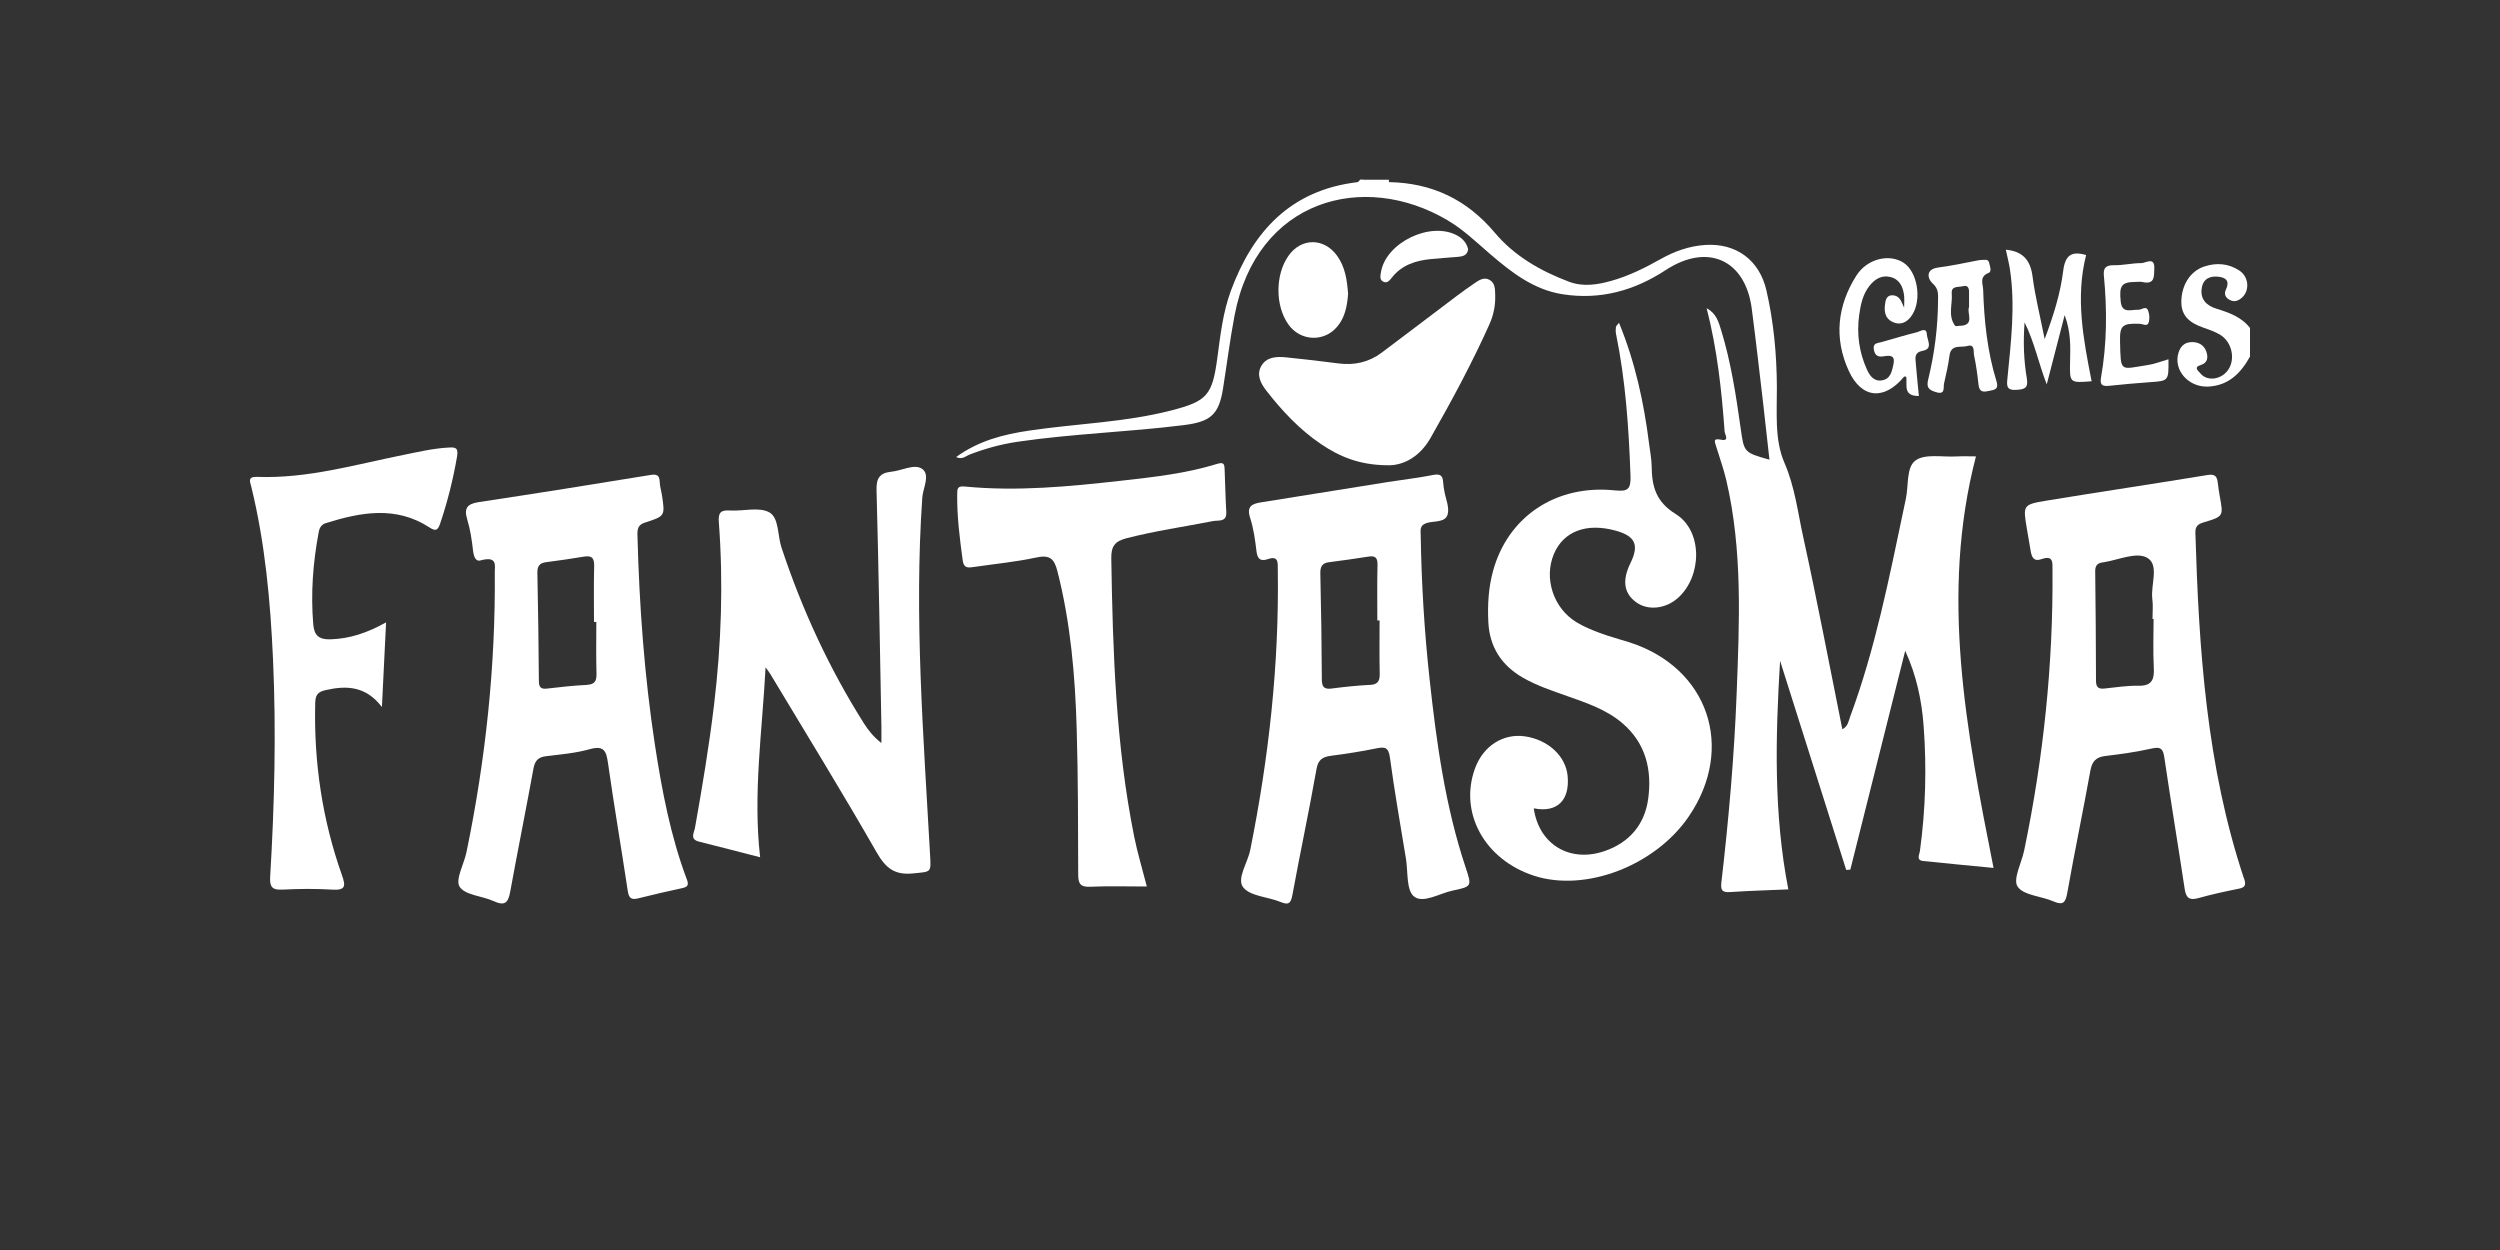 <?xml version="1.0" encoding="UTF-8"?><svg id="fantasma" xmlns="http://www.w3.org/2000/svg" viewBox="0 0 600 300"><rect x="0" y="0" width="600" height="300" fill="#333333" stroke="none"/><defs><style>.cls-1{fill:#fff;stroke-width:0px;}</style></defs><path class="cls-1" d="M333.37,43.71c10.32.19,18.69,4.18,25.38,12.14,4.71,5.6,11,9.2,17.83,11.77,3.36,1.26,6.76.73,10.11-.21,4.21-1.18,8.09-3.11,11.87-5.24,3.33-1.87,6.84-3.12,10.68-3.38,7.44-.49,13.02,3.63,14.7,10.9,1.75,7.59,2.46,15.29,2.51,23.07.04,6.17-.6,12.74,1.8,18.27,2.54,5.86,3.21,11.92,4.53,17.89,3.35,15.23,6.25,30.56,9.38,46.1,1.38-.69,1.49-1.98,1.88-3.03,6-16.19,9.32-33.07,12.86-49.88.16-.78.32-1.56.49-2.34.72-3.19.05-7.61,2.35-9.27,2.27-1.64,6.37-.78,9.68-.95,1.7-.09,3.41-.02,4.81-.02-8.65,33.25-2.32,65.76,4.22,98.77-5.45-.53-11.17-1.06-16.87-1.66-1.76-.19-.93-1.48-.8-2.38,1.37-9.98,1.64-20.01.89-30.04-.45-6.13-1.71-12.13-4.42-18.03-4.39,17.51-8.78,35.01-13.17,52.52l-.99.07c-5.29-16.73-10.58-33.46-15.87-50.19-1.11,18.39-1.57,36.66,1.98,54.86-4.68.21-9.37.33-14.04.65-2.05.14-2.21-.71-2.02-2.39,1.75-15.07,3.08-30.19,3.66-45.34.65-17.08,1.45-34.22-2.48-51.09-.64-2.76-1.63-5.45-2.45-8.17-.32-1.04-.85-2.01,1.18-1.58,2.1.45.91-1.31.86-1.93-.71-9.88-1.77-19.72-4.32-29.64,2.33,1.28,2.86,3.26,3.46,5.2,2.39,7.76,3.6,15.76,4.73,23.77.79,5.63.78,5.69,6.89,7.39-.51-4.58-.99-9.05-1.51-13.51-.89-7.58-1.75-15.17-2.74-22.75-1.54-11.74-10.6-15.82-20.65-9.24-7.57,4.96-15.75,7.21-24.74,5.8-6.95-1.08-12.3-5.27-17.43-9.68-3.29-2.83-6.42-5.86-10.19-8.08-20.13-11.9-45.84-5.05-51.12,22.88-1.1,5.82-1.84,11.71-2.77,17.56-.99,6.24-3.02,7.93-9.43,8.73-13.28,1.66-26.68,2.05-39.93,4-3.98.59-7.8,1.65-11.54,3.1-.88.34-1.67,1.26-3.15.56,5.4-3.93,11.38-5.44,17.62-6.36,11.3-1.67,22.79-1.95,33.92-4.8,8.77-2.25,9.95-3.67,11.16-12.69.73-5.41,1.33-10.88,3.24-16.05,5.27-14.27,14.37-24.17,30.36-26.07.25-.03.46-.4.68-.61.23,0,.46,0,.69,0,2.01.9,4.2-.12,6.23.58Z"/><path class="cls-1" d="M540,85.58c-2.2,3.96-5.11,6.94-9.99,7.2-4.73.25-8.45-3.93-7.18-8.09.48-1.57,1.46-2.56,3.19-2.59,1.66-.03,2.96.74,3.49,2.26.46,1.33.43,2.72-1.39,3.27-1.78.54-.45,1.45-.05,1.95,1.71,2.15,5.4,1.49,6.91-1.17,1.5-2.64.55-6.45-2.18-8.09-1.25-.75-2.69-1.23-4.08-1.72-3-1.07-5.27-2.63-5.2-6.29.06-3.79,2.05-7.17,5.42-8.32,2.94-1,5.89-.8,8.53.96,2.26,1.51,2.51,4.79.59,6.49-.81.71-1.74,1.13-2.82.59-1.06-.52-1.57-1.37-1.03-2.51.87-1.83.32-2.83-1.65-3.09-2.1-.28-3.74.43-4.12,2.6-.48,2.69,1.01,4.28,3.51,5.06,3.03.94,6.01,1.97,8.05,4.63v6.85Z"/><path class="cls-1" d="M333.37,43.71c-2.08-.16-4.26.82-6.23-.58h6.18c0,.2.02.39.05.58Z"/><path class="cls-1" d="M368.1,194c1.24,8.73,8.73,13.14,17.06,10.24,5.94-2.07,9.56-6.39,10.4-12.47.96-6.97-.55-13.43-6.25-18.26-3.83-3.24-8.51-4.8-13.14-6.44-3.66-1.3-7.35-2.5-10.73-4.46-5.13-2.98-7.95-7.37-8.24-13.33-.2-4.13.03-8.21,1.12-12.21,3.56-13.08,15.1-20.84,29.23-19.38,3.18.33,3.88-.28,3.77-3.54-.41-11.41-1.17-22.77-3.47-33.98-.11-.54-.11-1.13-.03-1.68.04-.29.37-.53.74-1.02,3.9,9.48,5.98,19.18,7.23,29.09.23,1.81.59,3.62.61,5.43.07,4.77,1,8.43,5.8,11.4,6.49,4.04,6.31,14.87.56,20.07-2.97,2.69-7.25,3.15-10.08,1.08-2.96-2.15-3.41-5.24-1.36-9.42,2.13-4.35,1.15-6.47-3.58-7.77-7-1.93-12.5.16-14.8,5.6-2.47,5.84-.13,13.05,5.46,16.41,1.75,1.05,3.66,1.85,5.58,2.56,2.35.87,4.79,1.5,7.18,2.27,18.85,6.1,25.36,25.29,14.17,41.73-8.08,11.88-24.89,18.3-37.25,14.23-11.82-3.89-17.96-15.13-14.07-25.76,1.96-5.36,6.73-8.41,11.96-7.67,5.56.8,9.8,4.72,10.26,9.48.56,5.86-2.49,8.92-8.12,7.8Z"/><path class="cls-1" d="M183.74,160.19c-.83,15.59-3.04,30.3-1.31,45.55-5.21-1.33-9.93-2.57-14.67-3.75-2.27-.56-1.18-2.13-.97-3.28,1.76-9.86,3.41-19.74,4.6-29.7,1.73-14.53,2.23-29.09,1.13-43.69-.18-2.37.51-2.94,2.72-2.8,3.19.19,6.99-.92,9.42.46,2.32,1.32,1.93,5.52,2.89,8.41,4.93,14.87,11.43,28.99,19.8,42.23,1.07,1.69,2.33,3.27,4.19,4.71,0-1.31.02-2.62,0-3.93-.36-18.92-.66-37.85-1.17-56.76-.08-2.89.77-4.15,3.57-4.43,2.49-.25,5.49-1.94,7.31-.72,2.12,1.43.26,4.59.1,6.93-1.98,28.65.29,57.2,1.87,85.76.24,4.35.31,3.99-4.09,4.44-4.37.44-6.53-1.22-8.69-4.98-8.26-14.43-16.99-28.59-25.55-42.85-.21-.36-.48-.69-1.13-1.61Z"/><path class="cls-1" d="M275.24,212.76c-4.69,0-9.15-.14-13.6.06-2.36.11-2.86-.76-2.87-2.91-.03-11.63-.02-23.27-.36-34.9-.37-12.77-1.45-25.47-4.63-37.93-.79-3.1-1.91-3.96-5.12-3.27-4.9,1.06-9.93,1.53-14.9,2.26-1.32.2-2.44.39-2.7-1.52-.73-5.31-1.4-10.62-1.33-16,.02-1.27.03-1.96,1.85-1.78,12.6,1.22,25.13-.01,37.63-1.41,7.72-.87,15.46-1.72,22.91-4.03,1.68-.52,1.74.16,1.79,1.31.14,3.42.2,6.84.4,10.26.14,2.49-1.95,1.92-3.12,2.15-6.94,1.36-13.95,2.36-20.82,4.13-2.87.74-3.71,1.97-3.66,4.88.36,22.36,1.08,44.69,5.49,66.71.78,3.89,1.94,7.7,3.04,11.98Z"/><path class="cls-1" d="M92.66,149.37c-.34,6.84-.64,13.06-1,20.31-3.86-5.03-8.45-5.2-13.49-4.06-2.03.46-2.47,1.26-2.52,3.18-.34,14.15,1.7,27.94,6.43,41.28.93,2.62.82,3.62-2.33,3.43-3.99-.24-8.01-.21-12,0-2.49.13-3.05-.73-2.91-3.08,1.04-17.42,1.47-34.85.68-52.29-.63-13.9-1.89-27.72-5.2-41.29-.28-1.15-.99-2.49,1.33-2.4,12.04.46,23.5-2.92,35.12-5.26,3.58-.72,7.13-1.57,10.8-1.77,1.57-.09,2.51-.11,2.13,2.1-.94,5.51-2.29,10.89-4.08,16.19-.6,1.77-1.22,1.74-2.6.84-8.02-5.18-16.36-3.63-24.73-1.03-1.09.34-1.58,1.02-1.8,2.19-1.38,7.32-1.93,14.67-1.31,22.11.21,2.58,1.26,3.7,4.09,3.62,4.67-.13,8.89-1.56,13.37-4.06Z"/><path class="cls-1" d="M333.01,111.66c-6.74-.04-11.52-2.07-15.94-5.06-5.17-3.49-9.37-7.98-13.17-12.87-1.4-1.8-2.41-3.86-1.14-5.98,1.26-2.1,3.62-2.21,5.84-1.99,4.21.42,8.41.91,12.6,1.46,3.81.5,7.29-.26,10.36-2.55,6.03-4.51,12.01-9.09,18.03-13.62,1.37-1.03,2.76-2.02,4.17-2.99,1.14-.78,2.38-1.68,3.77-.87,1.35.79,1.28,2.31,1.32,3.69.07,2.42-.38,4.71-1.39,6.96-4.2,9.36-9.06,18.37-14.13,27.27-2.54,4.46-6.43,6.64-10.3,6.56Z"/><path class="cls-1" d="M490.73,81.36c2.2-5.88,3.78-11.04,4.43-16.3.48-3.89,2.04-4.85,5.51-3.85-2.6,10.21-.66,20.25,1.32,30.29-5.31.43-5.28.43-5.17-4.75.08-3.48.23-6.99-1.3-11.12-1.49,5.76-2.8,10.84-4.3,16.63-2.04-5.32-2.94-10.1-5.32-14.89-.36,4.84-.18,9.2.55,13.52.39,2.33-.64,2.56-2.58,2.68-2.38.14-2.25-1.08-2.09-2.72.85-8.74,1.94-17.47.6-26.25-.24-1.55-.64-3.07-.98-4.67,4.05.37,5.9,2.47,6.41,6.41.61,4.73,1.79,9.38,2.91,15.03Z"/><path class="cls-1" d="M460.51,95.04c-3.91.02-2.71-2.74-3.01-4.62-.19-.01-.47-.1-.53-.02-4.73,5.76-10.21,5.3-13.28-1.42-3.58-7.83-2.73-15.6,1.82-22.81,2.6-4.12,7.96-5.35,11.38-3.09,3.29,2.18,4.39,8.76,2.06,12.45-1.1,1.75-2.71,2.65-4.65,1.77-2.15-.96-2.17-2.99-1.77-5,.17-.87.73-1.47,1.66-1.43,1.86.09,2.15,1.61,2.8,2.98,0-1.01.1-2.03-.02-3.02-.26-2.04-1.11-3.82-3.27-4.35-2.11-.52-3.76.5-5.05,2.15-1.61,2.06-2.11,4.53-2.45,7.01-.62,4.5-.02,8.87,1.85,13.02.68,1.5,1.66,2.92,3.57,2.63,2.08-.31,2.42-2.07,2.8-3.82.49-2.27-.83-2.2-2.31-1.96-1.33.22-2.11-.1-2.38-1.58-.31-1.66.91-1.56,1.82-1.82,2.85-.82,5.69-1.67,8.57-2.39.79-.2,2.24-1.3,2.32.54.06,1.3,1.56,3.44-.95,3.92-2.1.4-1.81,1.66-1.7,3.01.21,2.59.48,5.17.74,7.83Z"/><path class="cls-1" d="M323.55,70.46c-.22,2.84-.68,5.63-2.61,7.93-3.18,3.79-8.87,3.52-11.74-.54-3.17-4.48-3.16-11.91.02-16.44,3.06-4.37,8.54-4.39,11.69-.02,1.95,2.7,2.38,5.85,2.63,9.08Z"/><path class="cls-1" d="M520.43,86.22c.06,5.23.06,5.2-4.54,5.51-3.19.22-6.38.52-9.56.85-1.48.15-2.44.05-2.1-1.89,1.45-8.14,1.49-16.33.7-24.53-.19-1.98.56-2.53,2.49-2.51,2.16.03,4.32-.51,6.48-.5,1.09,0,3.27-1.65,3.13,1.32-.08,1.73.2,3.91-2.8,3.22-.54-.13-1.14-.03-1.71-.03-3.35.04-3.97.86-3.54,4.78.32,2.92,2.56,1.82,4.21,1.9.81.04,1.87-1.07,2.36.2.35.89.41,2.1.08,2.98-.33.89-1.39.21-2.13.19-4.05-.15-4.79.35-4.69,4.22.2,7.63-.13,6.71,6.81,5.65,1.55-.24,3.05-.85,4.81-1.36Z"/><path class="cls-1" d="M352.35,59.85c-.2,1.45-1.29,1.7-2.47,1.8-2.16.18-4.32.31-6.48.53-3.62.36-6.92,1.39-9.31,4.39-.53.67-1.2,1.62-2.25.95-.78-.5-.54-1.42-.41-2.2,1.16-7.08,11.83-12.26,18.22-8.84,1.37.73,2.34,1.79,2.71,3.36Z"/><path class="cls-1" d="M164.84,211.06c-3.9-10.4-5.96-21.24-7.64-32.17-2.56-16.71-3.77-33.53-4.21-50.41-.04-1.48.09-2.53,1.84-3.08,4.79-1.52,4.77-1.61,4.07-6.37-.16-1.13-.53-2.24-.57-3.37-.06-1.8-.85-1.89-2.43-1.63-13.64,2.23-27.29,4.41-40.96,6.47-2.78.42-3.64,1.41-2.8,4.19.73,2.38,1.1,4.9,1.38,7.38.21,1.9.84,2.78,1.89,2.41,4.06-1.09,3.32,1.35,3.34,2.8.2,22.65-2.21,45.05-6.79,67.23-.59,2.87-2.75,6.62-1.64,8.32,1.34,2.05,5.46,2.18,8.23,3.47,2.7,1.25,3.44.22,3.9-2.29,1.8-9.86,3.78-19.68,5.58-29.54.34-1.88,1.11-2.75,3.02-2.98,3.51-.43,7.1-.73,10.48-1.68,3.37-.95,3.97.37,4.38,3.27,1.46,10.26,3.21,20.48,4.75,30.73.24,1.62.78,2.22,2.4,1.82,3.55-.87,7.1-1.73,10.67-2.48,1.37-.29,1.6-.79,1.12-2.08ZM140.82,164.38c-3.19.15-6.36.51-9.53.88-1.53.18-1.95-.36-1.96-1.85-.06-8.65-.18-17.3-.36-25.95-.03-1.56.52-2.32,2.04-2.53,3.05-.41,6.1-.82,9.14-1.34,2.04-.35,2.5.49,2.45,2.37-.12,4.43-.04,8.87-.04,13.31.19,0,.37,0,.56,0,0,4.1-.08,8.2.04,12.29.05,1.8-.32,2.71-2.34,2.81Z"/><path class="cls-1" d="M538.55,210.83c-8.97-26.93-10.82-54.85-11.66-82.93-.05-1.63.66-2.13,2.02-2.54,4.74-1.42,4.72-1.46,3.83-6.26-.21-1.12-.34-2.25-.49-3.38-.2-1.5-.76-1.99-2.49-1.71-12.85,2.12-25.73,4.02-38.58,6.14-5.69.94-5.67,1.1-4.75,6.62.3,1.8.62,3.59.92,5.39.25,1.51.71,2.7,2.59,2.04,2.98-1.08,2.64.97,2.66,2.7.18,22.65-2.19,45.05-6.8,67.22-.62,2.97-2.75,6.89-1.58,8.65,1.41,2.13,5.66,2.28,8.57,3.55,2.49,1.09,2.96.19,3.38-2.16,1.73-9.75,3.77-19.45,5.52-29.2.41-2.28,1.37-3.26,3.64-3.53,3.74-.44,7.49-.98,11.16-1.8,2.27-.51,2.67.28,2.97,2.28,1.54,10.48,3.28,20.93,4.86,31.4.32,2.14,1.08,2.86,3.28,2.24,3.18-.9,6.42-1.6,9.67-2.25,1.65-.33,1.81-.93,1.3-2.49ZM513.24,164.58c-2.72-.05-5.45.38-8.17.67-1.47.16-2.03-.34-2.03-1.86-.01-8.75-.09-17.51-.19-26.26-.01-1.24.41-1.94,1.64-2.13.23-.03.45-.07.68-.11,3.48-.59,7.74-2.54,10.28-.95,2.8,1.77.67,6.45,1.11,9.83.21,1.56.04,3.18.04,4.77.09,0,.17,0,.26,0,0,3.87-.15,7.74.05,11.59.15,2.79-.3,4.51-3.67,4.45Z"/><path class="cls-1" d="M351.76,208.21c-4.9-14.69-6.99-29.92-8.66-45.22-1.26-11.45-1.94-22.95-2.13-34.48-.02-1.2-.33-2.44,1.43-2.99,1.76-.54,4.45-.05,5.03-2.05.49-1.67-.48-3.76-.8-5.67-.11-.67-.24-1.35-.27-2.03-.08-1.6-.68-2.12-2.4-1.78-3.58.71-7.22,1.12-10.83,1.69-10.15,1.62-20.3,3.27-30.46,4.88-2.21.35-3.53.96-2.64,3.72.84,2.58,1.2,5.34,1.53,8.04.22,1.81.92,2.44,2.61,1.91,2.78-1.01,2.47.9,2.5,2.51.35,22.67-2.15,45.05-6.61,67.25-.62,3.08-3.27,6.87-1.73,8.92,1.64,2.19,5.94,2.31,8.99,3.56,1.92.78,2.47.39,2.85-1.65,1.85-10.08,4-20.1,5.78-30.2.41-2.34,1.46-2.96,3.5-3.23,3.62-.48,7.24-1.03,10.82-1.77,2.03-.42,2.98-.33,3.31,2.18,1.1,8.13,2.52,16.21,3.85,24.3.51,3.14.06,7.56,1.92,9.05,2.22,1.77,6.15-.76,9.33-1.42,4.6-.96,4.57-1.04,3.07-5.55ZM328.77,164.37c-3.07.16-6.14.48-9.2.88-1.87.24-2.32-.47-2.33-2.23-.04-8.43-.16-16.86-.36-25.28-.04-1.64.32-2.59,2.08-2.81,3.17-.4,6.33-.85,9.49-1.35,1.66-.26,2.19.31,2.15,2-.11,4.44-.04,8.88-.04,13.33.18,0,.36,0,.54,0,0,4.21-.07,8.43.03,12.64.05,1.79-.35,2.74-2.36,2.84Z"/><path class="cls-1" d="M479.14,91.44c-2.19-7.11-2.95-14.47-3.18-21.88-.05-1.41-1-3.15,1.3-4.06.84-.33.31-1.69.1-2.52-.22-.89-1.08-.59-2.27-.56-2.95.54-6.41,1.33-9.9,1.78-3.24.42-2.48,2.83-1.39,3.79,1.5,1.32,1.34,2.62,1.33,4.1-.04,6.4-.83,12.72-2.35,18.92-.5,2.01.09,2.54,1.81,3.09,2.36.75,1.76-1.04,1.98-2.06.5-2.22,1.02-4.44,1.31-6.69.36-2.84,2.76-1.86,4.27-2.31,1.9-.56,1.43,1.38,1.62,2.25.51,2.33.82,4.7,1.08,7.08.21,1.89,1.28,1.72,2.64,1.43,1.37-.29,2.25-.42,1.65-2.36ZM470.22,78.21c-.34,0-.87.13-1-.03-1.78-2.4-.58-5.16-.8-7.75-.16-1.92,1.67-1.45,2.74-1.75,1.05-.29,1.41.4,1.41,1.35,0,1.14,0,2.28,0,3.67-.64,1.4,1.61,4.48-2.35,4.5Z"/></svg>